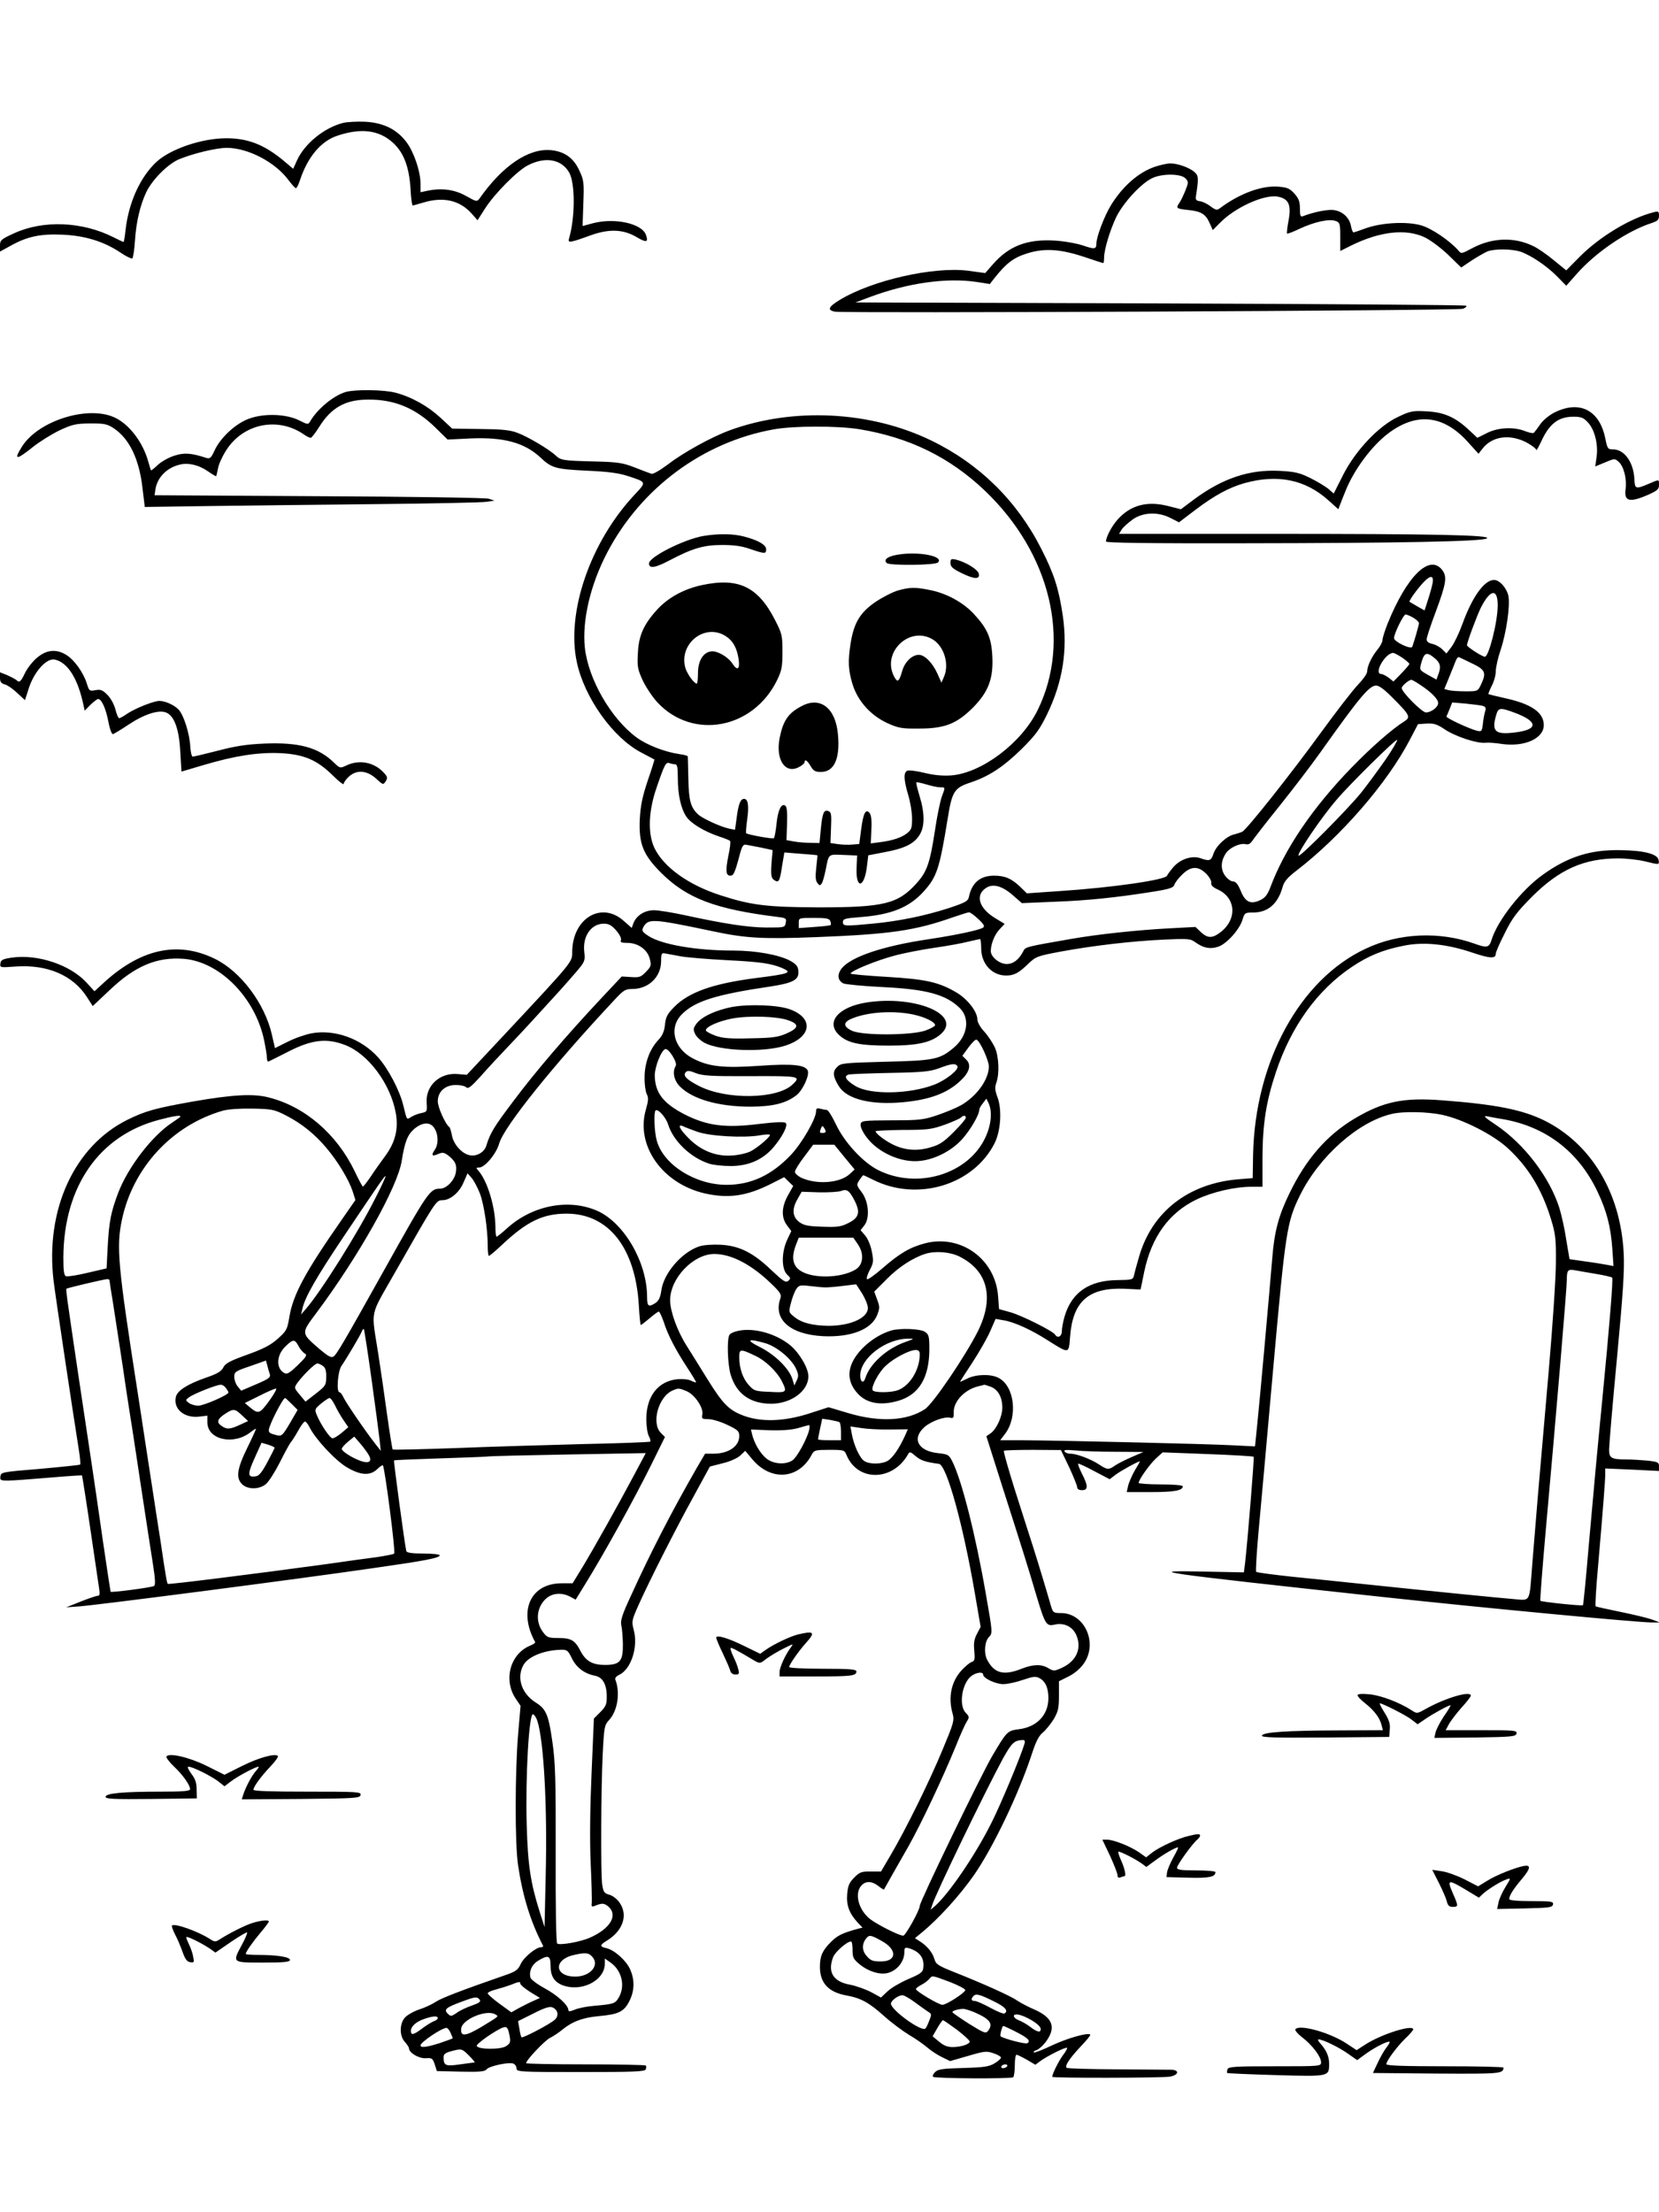 <?xml version="1.0" standalone="no"?>
<!DOCTYPE svg PUBLIC "-//W3C//DTD SVG 20010904//EN"
 "http://www.w3.org/TR/2001/REC-SVG-20010904/DTD/svg10.dtd">
<svg version="1.0" xmlns="http://www.w3.org/2000/svg"
 width="864pt" height="1152pt" viewBox="0 0 864 1152"
 preserveAspectRatio="xMidYMid meet">

<g transform="translate(0,1152) scale(0.1,-0.1)"
fill="#000000" stroke="none">
<path d="M1787 10880 c-99 -25 -202 -109 -241 -197 l-19 -42 -51 43 c-99 82
-184 116 -297 116 -127 0 -290 -55 -364 -123 -85 -79 -145 -212 -161 -354 -4
-35 -8 -63 -11 -63 -2 0 -25 11 -51 24 -164 83 -367 91 -519 21 -68 -31 -73
-36 -73 -64 l0 -31 53 29 c87 49 156 64 271 59 118 -5 216 -35 303 -93 29 -20
57 -33 62 -31 4 3 11 45 14 93 6 97 27 185 59 253 32 65 110 144 169 170 72
30 194 60 250 60 111 0 254 -75 323 -170 17 -22 33 -40 37 -40 4 0 13 17 20
38 40 123 110 208 198 236 121 40 213 29 285 -35 58 -52 86 -124 94 -241 2
-49 8 -88 11 -88 3 0 28 7 55 15 105 32 191 12 253 -58 l30 -34 39 61 c49 77
169 198 223 225 91 47 175 32 215 -37 32 -56 32 -234 -1 -346 -6 -22 4 -21
117 20 94 33 167 30 236 -11 51 -30 62 -27 48 12 -21 59 -162 90 -274 61 l-56
-15 4 117 c4 109 3 122 -21 172 -29 65 -77 99 -147 106 -117 11 -252 -80 -373
-252 -13 -17 -16 -17 -69 13 -60 34 -126 43 -200 28 l-38 -8 0 44 c0 65 -35
167 -74 218 -50 66 -120 100 -214 105 -42 2 -94 -1 -115 -6z"/>
<path d="M6013 10651 c-85 -29 -168 -103 -228 -201 -34 -56 -75 -164 -75 -198
0 -30 -9 -31 -68 -11 -32 11 -98 23 -147 26 -145 9 -239 -27 -323 -122 l-41
-47 -88 12 c-181 23 -500 -49 -670 -152 -59 -36 -66 -53 -25 -61 46 -9 3245 5
3271 15 13 5 21 12 17 16 -4 4 -722 9 -1594 12 l-1587 5 75 28 c195 73 397
102 555 79 l70 -11 25 32 c62 78 100 106 171 128 91 28 172 22 299 -20 50 -17
93 -31 96 -31 2 0 4 12 4 26 0 44 30 143 63 213 36 74 130 177 189 204 51 24
149 23 172 -2 16 -17 16 -21 0 -62 -10 -24 -23 -53 -31 -64 -20 -29 -17 -32
41 -38 71 -7 94 -21 115 -67 l17 -38 35 35 c79 82 232 152 304 139 56 -11 71
-42 56 -123 -7 -36 -10 -67 -8 -69 2 -3 33 9 68 26 76 35 153 52 186 39 21 -8
23 -14 23 -82 l0 -74 58 29 c149 73 283 88 380 43 30 -14 84 -54 123 -91 l69
-67 55 37 c31 20 68 41 82 47 37 14 125 13 170 -1 56 -19 139 -75 193 -130
l47 -48 53 60 c100 114 265 226 393 267 30 10 37 17 37 38 0 22 -3 24 -27 18
-121 -30 -283 -128 -387 -233 l-69 -70 -65 53 c-36 30 -85 64 -110 75 -99 47
-212 42 -314 -12 -58 -31 -58 -31 -75 -10 -45 50 -136 112 -190 128 -74 22
-206 15 -288 -14 -32 -12 -62 -22 -66 -22 -4 0 -10 15 -13 33 -8 43 -43 76
-88 83 -30 5 -103 -9 -163 -32 -12 -5 -15 3 -15 40 0 36 -6 52 -28 77 -24 27
-37 33 -84 37 -86 7 -201 -35 -303 -111 -17 -13 -22 -12 -50 8 -16 13 -41 25
-55 27 -19 2 -24 8 -22 23 15 97 14 110 -6 128 -26 24 -88 46 -127 46 -16 0
-53 -8 -82 -18z"/>
<path d="M1801 9479 c-64 -19 -149 -89 -186 -154 -10 -17 -13 -16 -55 5 -68
35 -186 39 -265 9 -70 -26 -149 -100 -179 -168 -16 -35 -23 -41 -40 -36 -80
26 -116 29 -168 12 -29 -9 -68 -31 -86 -48 -18 -17 -34 -30 -36 -28 -1 2 -8
24 -15 49 -27 95 -94 185 -166 222 -138 72 -407 -11 -492 -150 -43 -69 -28
-69 58 0 35 28 98 67 139 87 67 31 84 35 160 36 76 0 89 -3 125 -27 79 -54
130 -159 147 -309 l12 -99 350 5 c193 3 585 7 871 10 286 3 538 8 560 12 l40
6 -30 10 c-17 5 -415 11 -885 13 l-855 5 4 27 c8 64 59 117 129 133 45 10 97
-2 146 -36 20 -14 39 -25 41 -25 2 0 6 18 10 39 3 21 22 63 41 93 88 142 270
180 406 86 14 -10 30 -18 36 -18 5 0 25 26 45 58 62 99 136 141 252 141 139 2
250 -45 353 -146 l63 -62 122 6 c170 7 277 -22 359 -97 61 -58 81 -63 243 -71
112 -5 166 -12 215 -28 98 -32 98 -30 35 -97 -230 -245 -357 -612 -301 -872
39 -184 188 -394 336 -471 36 -19 66 -35 68 -36 1 -1 -14 -51 -35 -111 -28
-84 -37 -129 -41 -199 -6 -129 17 -186 112 -281 134 -133 283 -189 607 -229
42 -5 46 -8 41 -30 -4 -25 -6 -25 -101 -25 -97 1 -211 18 -424 64 -64 14 -137
26 -161 26 -49 0 -91 -27 -107 -67 l-9 -25 -40 35 c-117 107 -270 15 -270
-162 0 -51 3 -48 -342 -417 l-207 -221 -48 4 c-93 8 -167 -61 -161 -149 3 -46
2 -48 -27 -54 -16 -3 -40 -12 -53 -20 -25 -16 -22 -20 -42 61 -19 78 -80 193
-132 250 -88 97 -225 146 -346 124 -31 -6 -87 -25 -124 -44 l-66 -33 -16 70
c-37 162 -162 329 -297 395 -196 96 -393 51 -590 -135 l-37 -34 -42 46 c-85
92 -255 149 -390 129 -46 -7 -56 -12 -58 -30 -3 -22 -2 -22 81 -16 163 11 296
-45 369 -158 l31 -48 88 83 c132 126 247 174 386 163 187 -15 371 -201 418
-422 8 -38 15 -81 15 -93 0 -13 4 -22 8 -20 5 2 51 25 104 52 121 62 198 71
293 35 121 -45 238 -201 266 -354 15 -83 -2 -153 -55 -225 -23 -31 -57 -79
-76 -108 -19 -28 -37 -51 -40 -51 -3 0 -22 36 -43 80 -93 193 -258 336 -447
384 -80 21 -188 15 -395 -21 -196 -35 -248 -49 -343 -96 -276 -138 -427 -468
-383 -838 10 -81 97 -663 132 -883 6 -38 9 -71 6 -74 -3 -2 -97 -12 -209 -22
-196 -16 -203 -17 -206 -39 -3 -20 1 -22 40 -22 24 0 119 7 212 15 94 8 171
13 173 12 1 -2 21 -126 43 -276 22 -150 43 -290 46 -312 5 -30 3 -39 -7 -39
-8 0 -48 -14 -89 -30 l-75 -30 70 5 c118 10 1130 141 1535 200 266 38 340 52
340 66 0 5 -38 9 -85 9 -60 0 -87 4 -89 13 -7 24 -67 469 -64 472 2 2 102 6
223 10 121 4 238 8 260 10 22 3 217 7 434 11 l394 7 -58 -109 c-87 -164 -213
-388 -271 -484 l-52 -85 -59 0 c-161 -1 -225 -145 -136 -306 2 -4 -10 -12 -27
-19 -103 -43 -140 -178 -74 -276 l25 -37 -13 -151 c-16 -197 -17 -565 0 -679
24 -161 64 -292 130 -419 2 -5 -2 -8 -10 -8 -26 0 -89 -51 -106 -87 -14 -31
-26 -40 -82 -59 -225 -78 -329 -118 -360 -138 -19 -13 -58 -31 -86 -40 -28 -9
-61 -28 -74 -41 -30 -32 -31 -97 -1 -129 11 -12 21 -27 21 -33 0 -23 53 -54
88 -51 31 2 35 0 46 -32 l11 -35 124 -3 c98 -2 126 0 135 12 13 17 115 39 139
30 9 -3 17 -15 17 -25 0 -18 13 -19 334 -19 277 0 335 2 339 14 3 8 3 17 0 20
-4 3 -145 6 -315 6 -169 0 -308 3 -308 6 0 16 95 116 123 131 18 9 45 27 61
40 54 45 108 66 193 74 104 9 133 23 161 79 27 54 28 111 3 166 -21 46 -82
100 -123 109 -35 8 -35 16 -1 37 86 51 115 133 71 198 -13 20 -36 38 -54 43
-28 8 -32 15 -38 54 -8 61 -6 502 3 683 7 137 9 147 33 173 44 47 59 142 33
209 -4 9 4 19 19 26 63 29 101 147 76 236 -11 42 -10 48 25 127 56 125 192
394 288 568 l84 154 66 17 c39 9 78 27 93 41 l25 24 36 -43 c98 -118 245 -106
312 26 11 20 19 22 90 22 77 0 79 -1 90 -28 58 -139 241 -136 320 5 8 15 12
14 40 -10 27 -23 53 -31 121 -40 40 -6 126 -316 188 -680 l29 -169 -19 -36
c-15 -28 -18 -50 -14 -89 4 -44 2 -53 -14 -58 -10 -3 -34 -23 -54 -45 -52 -58
-69 -139 -45 -223 10 -36 6 -49 -52 -188 -68 -165 -192 -416 -271 -550 l-50
-85 -54 0 c-47 1 -57 -3 -85 -31 -26 -26 -33 -42 -37 -86 -5 -59 11 -101 55
-149 l25 -26 -24 -6 c-81 -22 -107 -35 -141 -69 -44 -44 -57 -73 -57 -129 0
-84 44 -132 137 -149 77 -14 119 -37 200 -110 37 -33 95 -76 128 -96 33 -19
75 -49 94 -65 18 -16 53 -39 76 -50 l43 -21 94 27 c84 25 97 26 131 14 22 -7
39 -17 40 -23 0 -5 -15 -19 -34 -30 -28 -17 -56 -21 -163 -24 -109 -3 -131 -6
-147 -22 -10 -10 -14 -21 -9 -24 14 -9 408 -11 417 -2 4 5 8 33 8 63 0 30 4
54 9 54 5 0 29 -12 54 -26 l44 -26 27 20 c38 27 132 74 138 68 3 -2 -7 -20
-21 -38 -22 -30 -56 -97 -56 -113 0 -7 567 -6 613 1 44 8 51 33 10 36 -16 0
-143 1 -285 2 -141 1 -259 4 -263 8 -11 10 15 49 73 111 30 31 53 59 50 62
-12 12 -120 -19 -201 -57 -48 -23 -90 -39 -93 -36 -3 4 3 9 14 12 11 4 32 22
46 40 58 76 41 128 -56 171 -35 15 -76 37 -92 48 -32 23 -182 90 -326 147 -85
34 -96 41 -104 69 -10 34 -37 67 -76 92 l-25 16 35 29 c87 71 197 192 272 299
100 144 235 426 303 635 20 61 35 91 56 108 16 13 41 45 57 70 23 40 27 58 27
122 l0 75 50 25 c32 16 61 41 80 68 74 107 3 262 -119 262 -40 0 -42 2 -53 38
-20 70 -61 207 -96 317 -20 61 -62 194 -95 297 -32 103 -57 190 -54 193 3 3
71 5 151 5 l146 -1 43 -89 c23 -50 42 -97 42 -105 0 -9 9 -15 25 -15 32 0 33
22 0 85 -13 27 -23 51 -20 53 2 2 40 -15 84 -39 l80 -42 33 25 c27 20 114 68
124 68 2 0 -10 -21 -26 -47 -15 -27 -31 -63 -35 -81 l-7 -32 127 0 c119 0 165
8 165 30 0 6 -48 10 -115 10 -63 0 -115 4 -115 8 0 16 58 98 91 128 l34 31
235 -9 c129 -5 237 -11 239 -14 4 -4 -32 -444 -45 -556 l-6 -46 -201 4 c-334
7 -267 -3 913 -131 516 -56 1350 -135 1415 -134 l40 0 -40 15 c-22 8 -96 26
-165 40 -68 14 -127 27 -130 29 -3 2 2 93 12 202 28 323 38 455 38 487 l0 29
140 -6 140 -7 0 24 c0 21 -6 24 -61 30 -34 3 -83 6 -108 6 -79 0 -91 7 -91 51
0 21 18 235 41 476 32 342 40 462 35 548 -16 314 -170 570 -415 691 -113 55
-250 83 -528 104 -204 16 -308 -6 -457 -94 -146 -87 -254 -211 -341 -391 -56
-115 -78 -197 -89 -335 -14 -169 -66 -753 -78 -864 l-12 -118 -120 6 c-131 7
-897 25 -1089 26 l-118 0 25 33 c68 89 50 249 -34 292 -40 21 -118 19 -163 -4
-20 -10 -37 -18 -37 -16 0 1 29 47 65 101 35 54 77 127 92 162 l28 64 40 -7
c54 -8 145 -49 229 -103 116 -73 112 -74 119 18 14 184 97 256 283 249 46 -2
84 -4 84 -4 0 0 9 41 19 92 38 182 129 308 273 377 82 39 199 66 285 66 l58 0
0 153 c1 176 19 291 70 444 80 240 217 429 397 549 85 57 161 88 267 109 105
22 227 9 360 -36 92 -31 121 -32 121 -5 0 8 21 56 47 107 39 79 62 109 142
190 144 143 271 199 449 199 42 0 104 -7 137 -15 78 -19 77 -19 73 6 -5 32
-74 50 -198 52 -157 3 -274 -34 -405 -128 -111 -79 -237 -239 -268 -342 -12
-38 -24 -40 -88 -17 -182 65 -393 56 -566 -26 -343 -160 -577 -588 -587 -1074
l-2 -121 -75 -6 c-261 -22 -450 -170 -517 -404 -11 -38 -23 -81 -26 -95 -5
-24 -8 -25 -88 -26 -146 -2 -236 -64 -273 -187 -8 -28 -15 -63 -15 -79 0 -28
-22 -39 -35 -18 -12 19 -172 99 -231 116 l-61 17 -5 67 c-14 193 -193 323
-379 276 -80 -21 -133 -52 -225 -132 -40 -35 -76 -60 -79 -55 -3 6 4 28 16 50
19 36 19 46 9 96 -6 31 -22 68 -35 82 l-23 27 21 27 c28 39 21 124 -17 173
-26 34 -26 37 -10 61 9 14 18 25 20 25 3 0 26 -11 52 -24 230 -115 522 -27
632 191 32 64 39 175 15 239 -13 35 -15 51 -6 76 17 48 13 138 -8 184 -11 23
-35 60 -55 82 -21 22 -36 50 -36 64 0 39 -49 103 -106 138 -92 55 -160 71
-366 83 -104 6 -188 14 -188 17 0 14 138 70 230 94 52 14 147 32 210 41 63 9
140 23 171 31 31 7 60 14 63 14 3 0 6 -21 6 -47 0 -82 56 -143 130 -143 41 0
66 13 116 62 39 37 47 40 170 63 169 31 366 54 535 62 128 6 139 5 166 -15 41
-29 76 -36 117 -22 44 14 112 90 127 141 11 36 14 37 54 37 79 0 131 46 155
134 8 28 26 49 73 85 230 177 471 454 589 680 l43 82 45 3 c37 2 54 -3 94 -30
55 -37 167 -74 211 -70 17 2 55 -1 86 -6 118 -17 219 28 219 98 0 66 -65 111
-205 141 -44 10 -81 19 -83 20 -2 2 6 21 17 44 12 22 21 56 21 75 0 20 11 70
25 111 30 90 50 228 41 280 -8 42 -46 85 -75 85 -51 0 -114 -89 -165 -230 -17
-47 -43 -101 -57 -119 l-26 -34 -22 22 c-12 12 -35 24 -51 28 -20 4 -30 12
-30 24 0 9 20 71 45 137 58 156 63 189 35 225 -66 83 -184 -34 -284 -282 -14
-36 -26 -73 -26 -84 0 -10 -12 -33 -27 -51 -29 -35 -53 -86 -53 -114 0 -10
-21 -40 -48 -68 -26 -27 -111 -137 -189 -244 -153 -211 -389 -509 -413 -521
-8 -4 -27 -10 -42 -14 -39 -8 -95 -60 -108 -100 -12 -38 -21 -41 -68 -24 -44
15 -103 -4 -140 -45 -16 -19 -31 -39 -34 -46 -7 -22 -285 -62 -556 -80 l-174
-12 -36 35 c-44 42 -78 57 -135 57 -72 0 -116 -37 -131 -111 -5 -22 -18 -29
-105 -58 -124 -40 -259 -68 -398 -81 -147 -14 -153 -13 -153 9 0 16 11 19 88
25 162 12 256 50 331 132 70 77 84 118 127 384 22 137 34 157 115 184 98 32
174 82 270 176 73 73 93 100 132 180 82 169 108 336 82 514 -21 142 -46 219
-113 350 -126 248 -322 441 -572 562 -317 154 -720 174 -1050 53 -93 -34 -242
-116 -318 -175 -46 -34 -80 -54 -90 -51 -10 3 -48 18 -87 33 -62 24 -87 28
-210 31 -163 4 -174 6 -201 31 -35 33 -147 99 -199 118 -39 15 -83 19 -195 20
l-145 2 -60 56 c-66 61 -151 109 -235 131 -61 16 -207 18 -259 4z m2674 -194
c261 -43 471 -146 654 -320 342 -326 452 -782 275 -1143 -84 -171 -290 -327
-450 -340 -46 -3 -88 1 -138 13 -40 10 -80 15 -90 12 -21 -8 -20 -47 4 -127
11 -36 20 -91 20 -122 0 -49 -3 -59 -26 -77 -29 -23 -77 -39 -144 -47 l-45 -6
3 71 c3 47 -1 77 -9 87 -20 25 -33 0 -44 -84 l-10 -77 -35 -3 c-19 -2 -53 -1
-75 2 l-40 6 3 80 c3 68 1 81 -13 86 -24 10 -32 -9 -40 -92 l-7 -74 -46 1
c-26 0 -65 3 -87 7 l-39 7 3 87 c2 60 -1 88 -10 93 -20 13 -38 -24 -45 -96 -4
-38 -10 -72 -14 -74 -8 -5 -138 19 -144 26 -2 2 0 33 5 69 11 74 5 110 -16
110 -19 0 -30 -29 -39 -103 l-8 -58 -31 6 c-43 9 -137 52 -160 73 -40 36 -50
73 -52 187 -1 61 -3 113 -3 116 -1 4 -21 9 -44 12 -75 11 -169 47 -223 87
-133 98 -251 303 -269 467 -15 140 28 326 115 493 176 338 500 578 868 644
103 19 335 19 446 1z m2987 -796 c-2 -13 -12 -52 -23 -86 l-20 -62 -37 21
c-20 12 -39 23 -41 24 -5 4 38 65 73 102 34 36 52 37 48 1z m338 -121 c0 -85
-46 -268 -67 -268 -13 0 -93 51 -93 60 0 15 51 152 72 195 49 97 88 103 88 13z
m-439 -65 c16 -10 29 -22 29 -28 0 -9 -24 -93 -35 -123 -6 -16 -95 26 -95 45
0 23 49 123 60 123 7 0 25 -8 41 -17z m-58 -208 c20 -14 37 -29 37 -32 0 -4
-19 -26 -42 -50 l-41 -42 -25 20 c-14 10 -31 19 -38 19 -42 0 19 108 61 110 6
0 27 -11 48 -25z m175 -8 c24 -22 27 -42 12 -81 l-9 -25 -45 25 c-44 25 -44
25 -34 62 16 57 29 60 76 19z m189 -22 c69 -33 75 -48 46 -110 -17 -35 -17
-35 -82 -35 -36 0 -76 3 -87 6 l-22 6 25 61 c14 34 29 72 34 85 5 13 13 22 17
20 4 -2 35 -16 69 -33z m-271 -111 c58 -38 94 -75 94 -95 0 -21 -36 -49 -64
-49 -20 0 -126 106 -126 127 0 11 37 43 51 43 3 0 24 -12 45 -26z m-141 -70
c88 -88 93 -99 58 -121 -63 -39 -174 -137 -273 -239 -205 -211 -350 -425 -425
-627 -14 -36 -27 -53 -51 -64 -50 -24 -78 -12 -102 47 -15 36 -26 50 -41 50
-11 0 -29 14 -41 30 -25 35 -22 78 6 119 20 28 73 52 101 45 14 -4 25 2 36 19
9 13 71 94 139 178 68 85 164 210 213 279 206 290 256 350 292 350 16 0 45
-22 88 -66z m468 -40 c14 -5 17 -11 12 -27 -4 -12 -10 -41 -12 -65 -5 -41 -7
-43 -32 -37 -38 9 -162 67 -158 74 2 3 9 21 17 40 l13 33 71 -6 c39 -4 79 -9
89 -12z m164 -35 c127 -47 126 -90 -4 -104 -96 -11 -115 7 -92 88 12 43 19 44
96 16z m-672 -246 c-38 -54 -95 -132 -128 -173 -68 -84 -316 -334 -324 -326
-10 10 120 202 201 295 68 80 306 314 312 308 3 -3 -24 -50 -61 -104z m-3699
-23 c11 0 14 -16 14 -70 0 -88 16 -160 44 -202 24 -36 94 -78 171 -104 28 -9
53 -19 57 -23 4 -3 0 -39 -9 -79 -15 -77 -13 -102 11 -102 16 0 23 14 46 100
14 54 20 64 36 61 10 -2 46 -9 79 -15 l59 -13 -4 -44 c-7 -83 -5 -101 12 -112
24 -16 29 -7 41 73 l12 71 85 -7 c47 -3 86 -7 87 -8 1 0 -2 -29 -6 -64 -5 -46
-4 -68 6 -80 11 -15 14 -15 23 -2 5 8 14 40 20 70 17 86 12 81 92 78 l72 -3
-3 -67 c-4 -111 41 -102 54 11 l7 57 83 16 c104 19 153 43 182 87 30 44 30
115 2 206 -11 37 -19 69 -17 71 2 2 26 -3 53 -11 26 -8 59 -15 72 -15 27 0 27
3 7 -51 -8 -24 -24 -100 -34 -169 -27 -176 -42 -219 -97 -280 -96 -107 -170
-125 -508 -125 -271 1 -352 11 -510 62 -170 54 -301 149 -348 250 -34 75 -30
190 13 313 41 120 48 133 67 126 8 -3 21 -6 29 -6z m2766 -570 c16 -16 28 -38
26 -47 -2 -13 8 -23 34 -35 95 -43 102 -155 15 -222 -43 -33 -67 -33 -103 0
l-28 27 -131 -7 c-173 -9 -385 -32 -520 -56 -236 -41 -235 -41 -246 -64 -23
-44 -52 -66 -86 -66 -38 0 -83 37 -83 67 0 37 20 87 46 114 l26 28 -51 31
c-83 51 -103 119 -46 156 36 24 84 11 140 -38 l47 -41 166 7 c171 6 325 22
514 52 88 14 109 21 114 36 3 11 21 35 40 53 45 45 84 47 126 5z m-1187 -236
c30 -28 35 -38 24 -45 -21 -13 -138 -38 -283 -60 -236 -35 -400 -90 -451 -150
-26 -32 -24 -64 7 -80 10 -5 101 -14 201 -19 233 -11 334 -39 406 -110 54 -54
40 -145 -31 -205 -73 -62 -102 -68 -355 -74 -221 -6 -234 -7 -254 -28 -24 -24
-22 -48 10 -100 42 -67 166 -98 332 -83 141 13 233 47 302 113 46 43 57 82 29
109 l-20 20 32 44 c17 23 36 42 41 40 17 -3 65 -108 65 -140 -1 -68 -62 -153
-144 -201 -23 -13 -77 -36 -121 -51 -74 -25 -93 -28 -240 -28 -153 -1 -160 -2
-163 -21 -2 -12 11 -40 28 -63 60 -84 186 -140 285 -127 78 9 163 54 216 113
43 48 89 127 89 153 0 6 8 21 19 34 l18 24 12 -25 c20 -44 13 -114 -18 -179
-90 -191 -355 -270 -558 -168 -79 40 -175 144 -219 237 -20 42 -41 76 -48 76
-6 0 -21 3 -33 6 -18 5 -23 2 -23 -13 0 -39 -73 -165 -130 -226 -100 -106
-208 -157 -336 -157 -164 0 -331 106 -364 232 -12 41 -16 146 -6 155 11 12 53
-34 65 -71 27 -88 118 -175 215 -206 21 -7 71 -12 112 -12 91 0 165 32 220 95
48 56 79 116 66 129 -7 7 -53 5 -139 -5 -175 -22 -270 -10 -388 50 -112 58
-154 113 -155 203 0 45 34 131 55 137 17 5 65 -71 54 -88 -18 -29 -10 -74 21
-106 66 -67 202 -106 370 -106 115 1 182 17 237 59 33 25 69 103 60 128 -12
31 -79 38 -250 26 -188 -13 -264 -5 -346 37 -103 52 -130 163 -58 233 68 67
176 101 460 143 118 18 149 35 145 80 -2 25 -11 36 -43 54 -58 31 -179 53
-297 53 -192 0 -372 31 -441 76 -32 21 -36 27 -27 45 26 47 46 46 360 -20 173
-37 261 -42 542 -31 383 15 512 33 713 104 39 13 75 25 81 25 6 1 28 -15 49
-35z m-771 -10 c4 -9 4 -19 2 -21 -2 -3 -41 -7 -85 -10 l-81 -6 0 27 c0 26 0
26 79 26 64 0 80 -3 85 -16z m-1115 -49 c17 -20 28 -41 25 -50 -5 -12 2 -15
33 -15 56 0 105 -35 117 -83 9 -34 7 -40 -20 -68 -26 -27 -34 -30 -78 -27
l-48 3 -108 -115 c-178 -190 -342 -381 -454 -531 -103 -136 -123 -169 -143
-234 -10 -36 -53 -60 -90 -50 -39 9 -81 57 -89 101 -4 21 -10 41 -13 44 -22
16 -61 104 -61 135 0 50 38 85 94 85 23 0 47 -5 54 -12 10 -10 26 3 75 57 34
39 101 111 148 160 77 81 133 142 263 285 23 25 62 70 88 100 44 52 46 57 41
102 -10 83 36 148 102 148 25 0 40 -8 64 -35z m336 -135 c33 -6 141 -15 240
-20 177 -9 229 -17 286 -40 59 -25 43 -31 -141 -54 -219 -29 -344 -73 -420
-151 -35 -36 -43 -51 -47 -92 -4 -35 -13 -56 -34 -78 -45 -48 -72 -120 -72
-195 -1 -36 5 -75 11 -87 10 -19 9 -34 -4 -80 -55 -188 85 -387 308 -438 122
-27 216 -14 343 50 l69 35 23 -23 24 -23 -27 -48 c-34 -61 -36 -115 -6 -156
l23 -31 -20 -42 c-32 -67 -32 -156 -1 -185 18 -17 19 -20 5 -32 -13 -11 -26
-2 -89 57 -94 90 -166 126 -263 131 -41 2 -88 -1 -110 -8 -92 -30 -187 -140
-199 -231 -5 -35 -13 -52 -30 -64 -37 -24 -44 -18 -44 33 -1 179 -119 383
-258 446 -148 66 -338 30 -470 -89 -27 -25 -53 -45 -56 -45 -3 0 -6 24 -6 53
-1 102 -41 236 -88 290 -14 15 -13 17 3 17 30 0 90 72 105 126 25 87 280 405
599 746 48 52 58 58 94 58 85 0 150 63 150 145 0 40 3 44 21 40 12 -2 48 -9
81 -15z m1441 -572 c11 -17 -61 -74 -122 -97 -129 -49 -330 -53 -408 -7 -52
31 -65 54 -33 61 12 2 110 6 217 8 166 3 203 7 250 24 66 25 86 27 96 11z
m-1078 -52 c257 1 266 0 219 -44 -80 -76 -343 -80 -485 -8 -65 33 -86 54 -72
71 9 11 19 11 53 -3 36 -14 79 -17 285 -16z m-2418 -205 c80 -41 151 -98 210
-169 58 -68 116 -164 136 -224 l15 -47 -68 -98 c-192 -275 -257 -394 -276
-511 -11 -66 -15 -73 -61 -114 -37 -33 -74 -52 -160 -83 -89 -32 -113 -45
-123 -66 -10 -20 -31 -33 -90 -53 -97 -34 -149 -67 -157 -100 -15 -62 43 -112
121 -103 l43 5 0 -35 c0 -90 136 -121 225 -51 13 10 25 18 28 18 2 0 -18 -44
-44 -97 -55 -112 -62 -160 -27 -193 29 -27 87 -27 122 1 15 12 47 62 73 113
25 50 51 98 58 106 7 8 24 35 38 60 13 24 29 46 34 47 5 2 16 -11 25 -29 29
-60 133 -172 193 -208 72 -43 122 -46 159 -11 14 14 28 23 30 20 10 -10 67
-452 59 -459 -4 -4 -46 -12 -93 -19 -47 -6 -164 -22 -260 -36 -381 -52 -821
-107 -826 -103 -5 5 -12 46 -38 223 -9 55 -27 174 -41 265 -14 91 -32 208 -40
260 -8 52 -25 167 -39 255 -102 654 -111 752 -81 893 57 271 261 492 525 568
28 8 88 12 155 11 103 -2 114 -5 175 -36z m6023 3 c106 -23 259 -101 335 -169
109 -99 181 -216 229 -372 24 -78 27 -103 26 -228 0 -77 -17 -329 -37 -560
-20 -231 -45 -521 -56 -645 -10 -124 -24 -288 -30 -365 -16 -207 -7 -189 -98
-182 -64 5 -429 41 -867 87 -55 6 -183 19 -283 29 -101 11 -187 22 -190 26 -3
3 2 90 11 193 10 103 44 489 77 857 65 728 72 771 140 910 100 203 303 383
477 424 61 15 189 12 266 -5z m-6573 -8 c0 -2 -19 -16 -42 -31 -107 -70 -232
-234 -283 -368 -38 -101 -47 -150 -54 -277 l-6 -115 -99 -23 c-54 -13 -105
-21 -112 -18 -11 4 -14 28 -14 98 2 370 187 636 500 717 72 19 110 25 110 17z
m4090 -7 c0 -6 -28 -39 -63 -74 -52 -52 -74 -67 -122 -80 -70 -21 -135 -15
-197 16 -42 21 -88 57 -88 68 0 3 64 6 143 7 129 0 149 3 217 27 41 15 79 32
84 37 13 13 26 13 26 -1z m2785 -5 c229 -36 404 -167 504 -378 48 -100 70
-184 78 -300 l6 -89 -31 6 c-17 3 -68 12 -115 18 l-83 12 -17 101 c-8 56 -25
130 -36 166 -51 160 -182 332 -330 432 -59 39 -69 49 -46 45 17 -4 48 -9 70
-13z m-5569 -32 c34 -23 44 -93 18 -130 -20 -29 -14 -36 19 -21 21 9 29 8 50
-7 38 -29 48 -51 41 -90 -8 -42 -49 -84 -82 -84 -53 0 -63 -15 -292 -425 -210
-376 -247 -439 -263 -449 -12 -8 -28 1 -72 38 -98 85 -98 81 -18 188 219 293
423 655 445 792 16 100 30 136 65 167 33 28 66 36 89 21z m1384 -35 c65 -24
246 -34 328 -19 28 5 52 6 52 2 0 -12 -66 -68 -102 -86 -18 -9 -59 -19 -93
-21 -84 -7 -163 24 -227 88 -49 49 -63 78 -30 64 9 -5 42 -17 72 -28z m670 1
c0 -5 -7 -8 -15 -8 -17 0 -18 2 -9 25 5 13 8 14 15 3 5 -7 9 -16 9 -20z m98
-134 l53 -64 -26 -24 c-51 -47 -171 -56 -252 -19 -18 9 -33 22 -33 31 0 8 21
43 48 78 l47 63 55 0 55 0 53 -65z m-1899 -188 c22 -58 41 -187 41 -273 0 -29
3 -53 6 -53 4 0 36 27 71 60 128 120 211 160 334 160 218 0 358 -177 376 -477
3 -57 8 -103 10 -103 3 0 23 16 46 35 22 19 44 35 48 35 4 0 15 -24 25 -52 22
-70 62 -146 122 -238 27 -41 48 -76 47 -78 -2 -2 -13 2 -26 8 -12 7 -43 10
-70 8 -102 -10 -163 -89 -163 -208 0 -36 6 -76 13 -88 7 -13 10 -26 8 -29 -3
-3 -162 -9 -354 -13 -191 -5 -491 -14 -666 -21 -175 -6 -320 -10 -322 -7 -2 2
-16 87 -30 188 -14 102 -34 241 -45 310 -37 237 -47 187 85 420 215 378 216
380 249 380 40 0 87 39 109 90 l22 50 22 -25 c11 -13 30 -49 42 -79z m-543
-23 c-89 -178 -281 -484 -362 -578 l-26 -30 7 30 c13 60 73 164 211 370 198
295 218 324 222 320 2 -1 -21 -52 -52 -112z m2495 -16 c30 -59 23 -88 -31
-115 -39 -20 -57 -23 -137 -20 -74 2 -97 7 -120 24 -36 27 -40 67 -10 119 l22
39 90 -3 c50 -1 101 2 115 7 31 12 44 2 71 -51z m17 -227 c34 -50 28 -108 -14
-132 -77 -45 -223 -47 -286 -5 -40 27 -47 69 -24 131 l16 41 142 0 142 0 24
-35z m530 -64 c147 -74 181 -214 95 -388 -65 -129 -234 -379 -276 -406 -94
-62 -236 -69 -398 -21 l-104 31 -105 -34 c-130 -41 -249 -44 -340 -9 -74 28
-106 61 -185 188 -36 59 -86 138 -109 175 -49 77 -86 180 -86 237 0 115 121
241 230 241 89 0 194 -55 297 -155 47 -45 54 -56 47 -77 -38 -108 50 -187 222
-196 146 -7 254 35 283 112 13 33 13 43 -1 79 l-15 41 67 67 c60 61 136 110
200 130 53 16 129 10 178 -15z m3315 -90 c43 -7 80 -16 83 -19 6 -6 -13 -241
-51 -632 -28 -284 -44 -461 -71 -765 -14 -168 -28 -307 -30 -309 -5 -5 -215
17 -222 23 -2 3 10 161 27 353 57 633 111 1277 111 1319 0 50 5 56 44 49 17
-3 66 -12 109 -19z m-7743 -32 c0 -4 9 -61 20 -128 10 -66 33 -213 50 -326 16
-113 35 -232 40 -265 6 -33 30 -195 55 -360 25 -165 53 -347 62 -403 12 -78
13 -106 5 -111 -13 -8 -222 -35 -226 -30 -1 2 -19 121 -40 264 -20 143 -46
316 -56 385 -49 324 -106 706 -124 835 -8 50 -12 92 -10 94 4 4 189 48 212 50
6 0 12 -2 12 -5z m3730 -38 c14 0 55 3 92 8 l67 8 31 -48 c16 -26 30 -60 30
-75 0 -52 -90 -93 -205 -93 -84 1 -140 15 -179 47 -29 23 -29 25 -17 71 6 26
19 59 27 72 15 22 20 23 73 17 31 -4 67 -7 81 -7z m-2366 -471 c19 -138 38
-279 42 -315 l7 -65 -29 37 c-51 65 -152 213 -165 241 -7 15 -16 27 -21 27
-17 0 -9 111 11 138 28 41 96 156 104 176 4 11 9 17 12 15 2 -3 20 -117 39
-254z m-379 165 c8 -16 23 -33 32 -38 14 -8 9 -17 -36 -61 -43 -41 -56 -49
-70 -41 -44 23 -42 91 3 136 42 42 51 42 71 4z m-150 -145 c5 -18 -4 -25 -72
-54 l-77 -33 -18 22 c-10 12 -18 35 -18 50 0 26 6 30 83 56 l82 29 7 -25 c3
-14 9 -34 13 -45z m278 41 c12 -9 17 -26 16 -57 0 -41 -4 -47 -54 -86 l-54
-42 -30 36 c-30 36 -30 36 -12 62 31 42 91 101 104 101 7 0 20 -7 30 -14z
m-507 -113 c7 -10 14 -21 14 -24 0 -13 -129 -69 -157 -69 -16 0 -38 6 -49 14
-19 15 -19 15 1 30 22 17 142 65 164 65 8 1 20 -7 27 -16z m3983 6 c38 -14 61
-54 61 -109 0 -47 -30 -112 -61 -134 l-22 -15 77 -243 c114 -356 140 -439 181
-578 48 -161 54 -170 98 -160 50 11 94 -11 113 -56 29 -69 -1 -135 -76 -169
-39 -18 -43 -18 -70 -2 -37 22 -78 21 -140 -3 -93 -37 -142 -24 -179 47 -18
35 -13 94 9 118 20 21 20 21 -16 226 -53 306 -126 594 -175 690 -17 34 -22 36
-75 42 -103 11 -137 76 -69 136 36 31 105 56 135 48 15 -4 18 2 17 28 -2 57
57 119 128 136 17 4 30 7 31 8 1 1 15 -4 33 -10z m-3757 -74 c-50 -68 -56 -70
-101 -33 l-26 22 75 37 c41 21 80 38 87 38 7 1 -9 -28 -35 -64z m2173 51 c43
-18 89 -86 83 -121 -5 -23 -2 -25 31 -25 20 0 64 -13 99 -30 55 -26 62 -33 62
-58 0 -54 -56 -92 -135 -92 l-43 0 -45 -77 c-129 -225 -237 -434 -339 -658
-49 -105 -58 -135 -52 -160 4 -16 7 -60 8 -96 1 -90 -15 -109 -94 -109 -64 0
-99 20 -126 71 -29 57 -49 69 -113 69 -53 0 -62 3 -80 27 -43 53 -39 127 9
175 33 32 83 38 130 13 l28 -15 45 73 c100 161 259 448 353 638 l67 136 -21
21 c-52 52 -12 192 63 222 28 12 31 12 70 -4z m-2056 -67 l31 -31 -40 -69
c-38 -64 -43 -69 -68 -63 -36 9 -42 13 -42 27 0 24 73 167 85 167 2 0 17 -14
34 -31z m225 -6 c10 -21 29 -55 44 -77 l26 -38 -34 -29 c-19 -16 -41 -29 -48
-29 -13 0 -61 70 -82 121 -12 29 -11 32 21 59 19 16 39 29 45 30 6 0 18 -17
28 -37z m-484 -53 l32 -30 -43 -20 c-53 -24 -68 -25 -97 -4 -26 18 -20 36 24
64 40 25 47 25 84 -10z m3112 -36 c4 -3 8 -25 8 -50 l0 -44 -60 0 c-33 0 -60
2 -60 5 0 2 5 27 11 56 l11 51 41 -6 c22 -4 44 -9 49 -12z m-158 -41 c-12 -48
-63 -141 -86 -157 -36 -25 -101 -21 -138 10 -32 27 -62 79 -73 124 l-6 26 97
-4 c63 -2 114 2 147 11 28 8 53 15 58 16 4 0 4 -11 1 -26z m418 3 l96 1 -16
-36 c-29 -63 -61 -110 -87 -127 -30 -19 -95 -21 -124 -2 -23 14 -55 83 -65
142 l-7 38 53 -8 c29 -5 96 -9 150 -8z m-2711 -134 c18 -33 1 -45 -42 -30 -43
15 -99 50 -99 63 0 6 14 22 32 37 l33 27 32 -37 c17 -20 37 -47 44 -60z m-491
39 c0 -3 -17 -37 -38 -76 -28 -52 -43 -71 -61 -73 -42 -6 -43 11 -5 95 l36 80
34 -10 c19 -6 34 -13 34 -16z m4379 -21 l146 -1 -60 -26 c-33 -14 -72 -34 -87
-44 -34 -24 -41 -24 -86 6 -43 28 -115 55 -148 55 -12 0 -26 5 -30 12 -5 8 9
9 56 5 35 -4 129 -7 209 -7z m-2831 -1075 c23 -48 66 -81 120 -91 41 -8 62
-45 62 -110 0 -39 -5 -51 -34 -80 l-33 -33 -12 -281 c-8 -183 -10 -347 -5
-468 5 -103 7 -198 6 -211 -3 -19 0 -22 15 -16 39 16 49 15 71 -3 52 -45 11
-115 -95 -162 -49 -22 -156 -41 -171 -31 -6 4 -9 198 -8 466 1 392 -2 478 -17
583 -20 143 -33 173 -88 207 -74 47 -100 131 -62 196 25 43 107 76 194 78 32
1 37 -3 57 -44z m2142 -85 c0 -19 65 -50 105 -50 22 0 68 10 102 22 54 18 66
20 87 9 31 -17 46 -51 46 -104 0 -87 -60 -151 -155 -162 -59 -8 -61 -10 -138
-140 -61 -105 -377 -758 -377 -780 0 -22 -74 -155 -86 -155 -21 0 -132 56
-172 86 -60 47 -84 133 -46 175 22 25 55 24 88 -2 15 -12 28 -20 30 -18 2 4
78 139 127 224 68 121 175 348 246 520 24 61 51 120 59 132 13 20 12 25 -6 43
-39 39 -20 158 31 194 26 18 59 21 59 6z m-2321 -243 c33 -104 52 -447 43
-802 l-6 -270 -24 75 c-49 155 -63 245 -69 459 -7 248 12 582 33 574 7 -2 18
-19 23 -36z m2536 -119 c-19 -64 -124 -317 -173 -413 -82 -164 -219 -365 -292
-430 l-23 -20 8 25 c19 61 276 592 368 762 46 82 58 94 100 97 14 1 17 -4 12
-21z m-744 -1025 c84 -45 80 -109 -6 -107 -40 0 -52 5 -72 29 -25 28 -25 63
-1 92 15 18 24 17 79 -14z m-151 -47 c0 -39 4 -48 38 -76 43 -35 101 -54 142
-45 50 11 90 59 90 110 0 23 3 25 23 20 58 -18 83 -52 75 -106 -2 -19 -18 -30
-78 -55 -41 -18 -90 -46 -108 -64 l-34 -32 -51 28 c-29 15 -79 33 -111 39 -88
16 -118 67 -86 146 12 27 72 79 92 79 5 0 8 -20 8 -44z m-1356 -35 c41 -45
-10 -104 -88 -104 -108 0 -115 87 -10 112 61 14 79 13 98 -8z m-217 -44 c0
-55 17 -85 58 -103 100 -41 225 21 225 111 l0 26 30 -21 c59 -42 77 -122 43
-181 -19 -33 -26 -35 -127 -44 -38 -3 -84 -12 -102 -20 -25 -10 -34 -11 -34
-2 -1 26 -58 78 -125 114 -40 22 -71 46 -73 56 -7 35 9 68 41 87 51 31 64 27
64 -23z m2080 -88 c46 -18 82 -37 80 -43 -5 -16 -99 -76 -119 -76 -19 0 -138
71 -138 82 0 4 13 14 28 22 16 8 34 22 41 30 17 20 11 21 108 -15z m-2237 -9
c0 -6 23 -25 51 -43 l51 -31 -33 -15 c-19 -8 -52 -25 -75 -37 l-41 -23 -62 45
c-33 24 -61 49 -61 54 0 5 19 14 43 20 23 6 58 17 77 24 44 18 50 18 50 6z
m2478 -98 c49 -25 64 -44 43 -57 -5 -3 -38 10 -74 30 -35 19 -71 35 -80 35
-20 0 -22 11 -6 27 13 13 34 7 117 -35z m-419 -2 c30 -22 61 -44 69 -49 13 -8
14 -13 2 -42 -7 -19 -16 -38 -20 -42 -18 -21 -180 96 -180 129 0 16 38 44 60
44 9 0 40 -18 69 -40z m-2271 17 c8 -10 -1 -17 -41 -31 -29 -10 -65 -27 -80
-39 -27 -18 -30 -18 -45 -3 -22 21 -10 32 69 61 75 28 83 29 97 12z m388 -45
c22 -15 23 -42 4 -59 -24 -23 -168 -98 -174 -92 -3 3 -8 23 -11 45 l-7 39 74
37 c75 38 95 43 114 30z m2194 -23 c76 -34 93 -58 67 -93 -13 -17 -19 -15
-100 35 -47 30 -86 57 -87 61 0 7 25 15 55 17 11 0 40 -9 65 -20z m-2500 -9
c18 -11 22 -7 -73 -65 -84 -50 -110 -52 -105 -8 5 48 134 101 178 73z m2757
-12 c45 -20 83 -48 83 -64 0 -20 -17 -17 -53 10 -18 14 -44 29 -60 35 -29 11
-37 31 -12 31 8 0 27 -5 42 -12z m-3057 -7 c0 -5 -9 -13 -20 -16 -11 -4 -40
-22 -64 -40 -43 -32 -56 -35 -56 -10 0 22 26 46 65 60 47 17 75 19 75 6z
m2704 -61 c36 -28 66 -55 66 -61 0 -14 -45 -29 -89 -29 -26 0 -47 8 -70 28
l-34 28 24 42 c13 23 27 42 30 42 3 0 36 -23 73 -50z m-2330 -32 c6 -32 3 -39
-18 -53 -28 -19 -147 -18 -153 1 -4 11 100 83 137 96 20 7 26 -1 34 -44z
m2636 22 c63 -32 80 -48 60 -60 -9 -6 -121 23 -139 36 -5 4 8 54 14 54 3 0 32
-13 65 -30z m-2943 -7 c7 -15 12 -27 10 -28 -1 -1 -31 -12 -66 -24 -69 -22
-101 -26 -101 -12 0 16 109 90 135 91 6 0 16 -12 22 -27z m96 -118 c19 -19 32
-35 29 -35 -4 0 -38 -5 -76 -10 -75 -11 -86 -7 -86 37 0 16 9 23 38 31 56 15
57 15 95 -23z m2802 -55 c-3 -5 -13 -10 -21 -10 -8 0 -12 5 -9 10 3 6 13 10
21 10 8 0 12 -4 9 -10z"/>
<path d="M3663 8729 c-99 -17 -283 -109 -283 -143 0 -28 31 -24 105 15 120 63
178 81 275 81 62 0 102 -5 147 -21 77 -26 83 -26 83 -1 0 23 -42 47 -115 66
-56 15 -133 16 -212 3z"/>
<path d="M4667 8630 c-47 -9 -66 -25 -49 -42 14 -14 252 -12 267 3 34 34 -110
60 -218 39z"/>
<path d="M4950 8588 c0 -19 11 -29 55 -51 69 -34 98 -35 93 -6 -3 22 -67 62
-120 75 -25 5 -28 3 -28 -18z"/>
<path d="M3655 8473 c-93 -20 -176 -65 -233 -128 -70 -77 -96 -135 -100 -227
-4 -70 -1 -84 26 -143 17 -35 51 -86 76 -113 184 -197 498 -139 623 116 24 50
28 69 28 147 0 84 -2 95 -38 165 -89 175 -191 224 -382 183z m122 -264 c40
-25 61 -62 70 -124 7 -51 -7 -60 -33 -20 -23 35 -79 67 -110 63 -42 -5 -69
-49 -69 -114 0 -30 -3 -54 -6 -54 -14 0 -51 51 -60 83 -34 125 100 232 208
166z"/>
<path d="M4676 8445 c-27 -8 -80 -35 -117 -60 -79 -54 -112 -108 -129 -215
-15 -95 -12 -140 10 -213 27 -88 95 -163 182 -203 56 -25 74 -29 163 -28 134
0 196 24 281 108 82 83 108 152 102 269 -5 98 -27 146 -100 224 -58 60 -144
106 -233 122 -72 14 -97 13 -159 -4z m182 -255 c59 -36 87 -129 58 -195 l-13
-30 -21 47 c-25 56 -66 98 -97 98 -35 0 -73 -37 -86 -83 -17 -59 -25 -64 -43
-29 -65 126 82 265 202 192z"/>
<path d="M4175 7843 c-70 -36 -97 -76 -115 -168 -21 -111 29 -187 100 -150 16
8 30 20 30 25 0 19 15 10 32 -20 14 -24 24 -30 53 -30 69 0 101 68 89 196 -12
137 -92 199 -189 147z"/>
<path d="M4515 6300 c-149 -23 -217 -103 -145 -170 45 -42 107 -55 260 -55
151 0 223 17 273 63 105 99 -137 200 -388 162z m241 -63 c61 -13 114 -39 114
-56 0 -5 -24 -18 -52 -28 -74 -25 -325 -26 -380 -1 -48 22 -48 45 -1 64 81 34
214 43 319 21z"/>
<path d="M3811 6276 c-85 -17 -156 -50 -184 -87 -17 -24 -18 -30 -6 -55 8 -15
30 -35 49 -45 81 -42 304 -50 417 -15 141 44 154 145 24 191 -63 22 -212 27
-300 11z m294 -69 c58 -20 56 -40 -7 -68 -46 -20 -72 -24 -188 -26 -108 -3
-145 0 -185 14 -27 10 -50 23 -49 28 2 19 65 47 137 61 85 16 234 12 292 -9z"/>
<path d="M3846 4590 c-21 -4 -42 -13 -47 -21 -14 -23 -10 -151 6 -207 30 -100
101 -151 210 -152 105 0 195 66 195 143 0 43 -47 122 -95 162 -74 60 -186 92
-269 75z m141 -65 c59 -18 133 -79 158 -131 14 -31 15 -41 4 -63 l-12 -26 -10
33 c-17 55 -90 127 -169 167 -77 38 -64 47 29 20z m-52 -66 c50 -23 111 -81
136 -130 30 -60 28 -62 -62 -57 -76 3 -82 5 -109 35 -32 35 -50 88 -50 146 0
43 6 44 85 6z"/>
<path d="M4640 4591 c-89 -27 -178 -104 -206 -177 -21 -54 -9 -106 34 -152 47
-51 121 -63 212 -36 107 32 160 121 160 270 0 64 -3 75 -22 88 -24 17 -132 21
-178 7z m73 -60 c-97 -35 -184 -114 -207 -189 -9 -28 -26 -19 -26 15 0 90 133
192 250 192 34 0 34 0 -17 -18z m77 -64 c0 -79 -51 -163 -113 -186 -36 -14
-124 -14 -132 -1 -10 16 30 93 68 128 40 38 121 81 155 82 16 0 22 -6 22 -23z"/>
<path d="M8104 9376 c-31 -14 -62 -39 -80 -62 -15 -22 -31 -43 -35 -47 -3 -5
-23 -1 -44 7 -58 24 -142 21 -201 -9 l-50 -25 -46 43 c-70 65 -129 91 -220 95
-70 4 -84 1 -145 -28 -102 -47 -223 -175 -288 -303 l-49 -97 -30 26 c-17 13
-60 39 -95 56 -53 26 -78 32 -157 36 -157 8 -296 -38 -446 -149 l-68 -51 -67
17 c-110 28 -196 4 -263 -71 -31 -35 -60 -91 -60 -114 0 -7 232 -10 723 -9
799 1 1232 9 1260 25 31 18 -278 24 -1131 24 l-784 0 14 23 c8 12 34 35 57 52
54 38 133 41 198 7 l43 -22 87 66 c99 75 174 115 254 138 173 48 317 19 438
-90 l51 -46 11 29 c6 15 16 42 23 58 43 113 138 242 227 309 147 110 286 95
413 -45 l56 -62 21 27 c50 64 140 77 227 33 28 -15 52 -33 53 -40 0 -6 11 13
25 43 43 94 90 130 169 130 39 0 52 -5 75 -30 35 -38 54 -113 45 -179 l-7 -50
51 21 c49 21 51 21 71 3 27 -24 43 -90 36 -142 -9 -65 21 -72 121 -28 44 20
53 28 53 49 0 31 3 31 -55 6 -66 -28 -71 -26 -73 22 -4 91 -52 158 -112 158
-27 0 -29 4 -40 58 -29 143 -129 197 -256 138z"/>
<path d="M193 8095 c-23 -19 -51 -55 -63 -80 -22 -46 -29 -52 -45 -36 -6 5
-27 16 -47 25 l-38 15 0 -28 c0 -22 6 -30 25 -35 13 -3 42 -23 64 -44 l41 -38
21 65 c29 87 94 157 136 146 67 -16 119 -100 148 -238 l6 -28 30 31 c17 16 35
30 40 30 18 0 40 -49 53 -116 7 -39 18 -68 24 -67 6 2 42 23 79 48 82 55 158
80 197 65 43 -16 69 -86 75 -206 l6 -102 115 34 c165 49 285 67 400 62 122 -6
191 -35 273 -116 31 -31 57 -51 57 -44 0 7 12 24 26 37 41 38 94 34 142 -9 37
-34 38 -34 51 -14 11 17 9 24 -11 45 -50 54 -127 69 -194 37 -33 -16 -34 -15
-66 16 -81 78 -181 105 -359 98 -95 -4 -152 -13 -244 -37 -66 -17 -125 -31
-131 -31 -6 0 -11 23 -13 51 -3 69 -36 171 -63 196 -25 24 -69 43 -98 43 -29
0 -124 -38 -165 -65 -20 -14 -40 -25 -44 -25 -5 0 -14 21 -20 46 -7 27 -25 59
-42 76 -25 25 -35 29 -62 24 -31 -6 -33 -4 -45 35 -18 57 -65 123 -106 148
-52 33 -104 28 -153 -14z"/>
<path d="M4157 3009 c-41 -10 -126 -50 -170 -81 l-28 -20 -82 40 c-87 43 -147
60 -147 44 0 -6 15 -42 34 -81 18 -38 36 -79 39 -91 3 -12 13 -20 27 -20 19 0
21 4 15 27 -3 15 -15 45 -26 67 -10 22 -17 41 -14 44 4 4 36 -13 121 -64 32
-18 32 -18 65 8 19 14 59 38 89 53 54 27 54 27 37 4 -28 -38 -57 -102 -57
-126 l0 -23 184 0 c192 0 216 3 216 26 0 11 -32 14 -175 14 -96 0 -175 4 -175
9 0 12 47 80 86 124 52 57 45 66 -39 46z"/>
<path d="M7070 2692 c0 -6 18 -25 40 -42 47 -37 76 -76 85 -113 l7 -27 -228
-1 c-276 -1 -396 -9 -402 -27 -3 -10 65 -12 330 -10 l333 3 3 39 c3 29 -4 50
-27 87 -17 27 -28 49 -25 49 14 0 134 -61 163 -83 l34 -26 41 28 c39 27 120
71 130 71 3 0 -12 -26 -34 -57 -21 -32 -41 -70 -44 -86 l-6 -27 212 2 c193 3
213 5 216 21 3 16 -11 17 -183 17 l-186 0 16 30 c9 17 38 55 65 86 28 30 50
59 50 64 0 27 -130 -11 -231 -67 -48 -27 -49 -28 -76 -10 -65 42 -160 78 -220
84 -41 4 -63 2 -63 -5z"/>
<path d="M867 2373 c-3 -5 14 -28 39 -52 46 -43 84 -97 84 -118 0 -10 -37 -13
-152 -13 -198 0 -288 -8 -288 -27 0 -11 41 -13 238 -11 l237 3 -1 47 c0 34 -7
55 -28 82 -16 22 -22 36 -14 36 21 0 115 -47 153 -75 l34 -27 33 25 c33 26
129 77 144 77 4 0 -2 -10 -13 -22 -22 -24 -55 -87 -67 -126 l-7 -22 308 2
c284 3 308 4 311 21 3 16 -15 17 -277 17 -188 0 -281 3 -281 10 0 16 39 69 89
122 25 26 42 50 38 54 -14 15 -103 -10 -188 -53 l-90 -45 -92 46 c-91 45 -197
70 -210 49z"/>
<path d="M6189 1959 c-53 -12 -148 -56 -187 -85 l-33 -26 -38 27 c-46 31 -132
65 -165 65 l-25 0 40 -84 c21 -46 39 -92 39 -101 0 -12 5 -15 16 -11 9 3 18 6
20 6 10 0 2 38 -16 79 -11 24 -18 46 -16 48 5 5 81 -33 119 -59 l27 -20 48 35
c45 33 104 67 117 67 3 0 -8 -24 -24 -52 -16 -29 -31 -64 -33 -78 l-3 -25 114
-3 c108 -3 141 4 141 29 0 5 -45 9 -100 9 -79 0 -100 3 -100 14 0 15 79 124
105 146 8 7 15 16 15 21 0 10 -12 10 -61 -2z"/>
<path d="M7935 1803 c-45 -9 -142 -47 -188 -76 l-49 -30 -72 37 c-40 20 -94
39 -120 42 l-47 7 35 -69 c19 -38 38 -81 41 -96 5 -21 13 -28 31 -28 30 0 30
4 -1 74 -30 69 -23 70 69 15 l68 -41 21 20 c29 26 96 67 125 76 21 7 21 6 -8
-41 -16 -26 -33 -63 -36 -81 l-7 -33 144 3 c128 3 144 5 147 21 3 15 -7 17
-112 17 -76 0 -116 4 -116 11 0 18 22 53 68 107 44 53 46 72 7 65z"/>
<path d="M1314 1506 c-38 -12 -118 -52 -171 -86 -20 -13 -26 -13 -50 3 -62 40
-184 83 -197 70 -3 -3 4 -24 16 -47 12 -22 29 -63 39 -91 13 -37 23 -51 40
-53 20 -3 21 -1 15 29 -3 18 -13 46 -21 62 -8 17 -15 34 -15 39 0 9 76 -28
124 -60 l28 -20 80 55 c44 30 82 52 85 50 2 -3 -9 -31 -26 -62 -52 -97 -54
-95 109 -95 111 0 140 3 140 14 0 15 -68 26 -167 26 -35 0 -63 2 -63 5 0 11
35 61 77 111 24 28 43 54 43 58 0 10 -41 6 -86 -8z"/>
<path d="M6746 952 c-3 -5 14 -25 38 -43 51 -40 96 -99 96 -128 0 -21 -3 -21
-240 -21 -208 0 -241 -2 -247 -15 -3 -9 -4 -18 -2 -20 3 -2 117 -7 254 -11
279 -8 277 -8 277 60 0 37 -14 69 -45 104 -11 12 -16 22 -10 22 22 0 108 -42
154 -75 l47 -33 48 35 c48 34 114 67 121 60 2 -2 -6 -16 -17 -30 -11 -14 -31
-49 -45 -79 l-25 -53 332 -3 c332 -2 347 -1 348 31 0 4 -137 7 -305 7 -210 0
-305 3 -305 11 0 17 55 91 99 134 23 21 41 43 41 47 0 27 -161 -23 -245 -76
l-50 -32 -50 33 c-88 59 -251 104 -269 75z"/>
</g>
</svg>
